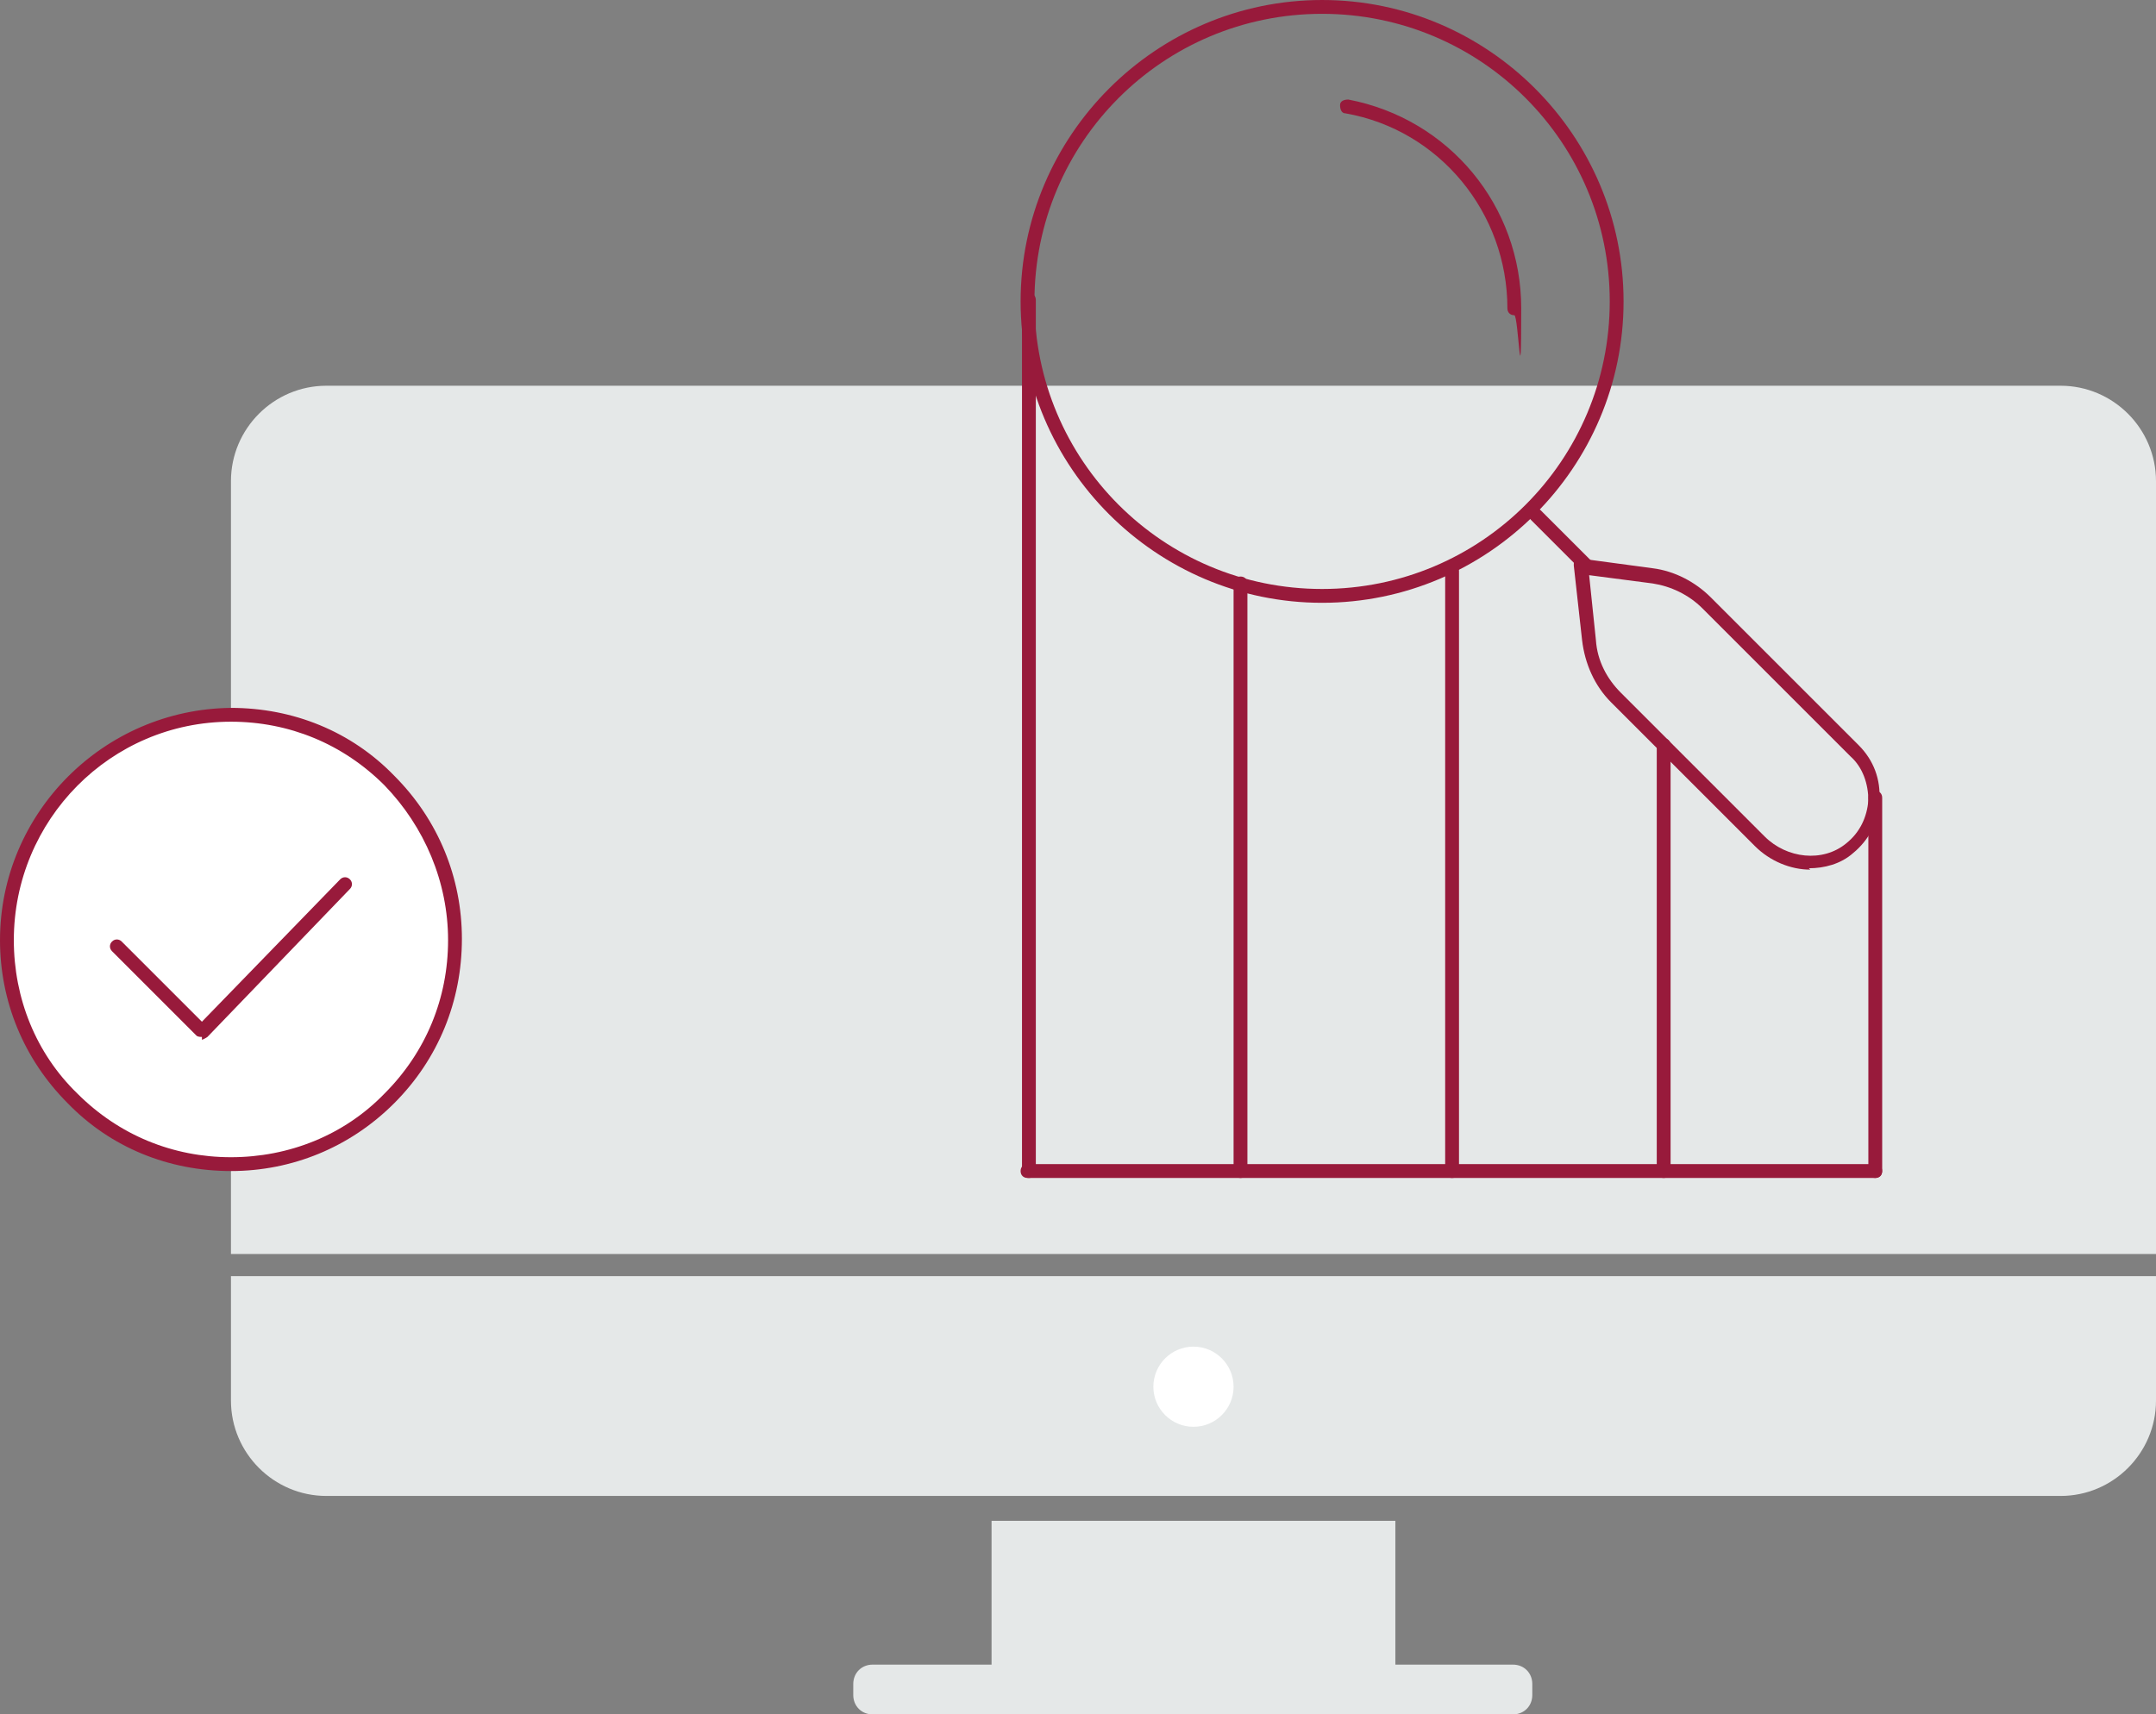 <svg xmlns="http://www.w3.org/2000/svg" id="Layer_1" version="1.1" viewBox="26.1 54.8 155.9 124">
  <rect x="26.1" y="54.8" width="155.9" height="124" fill="#808080" stroke="none"/>
  <!-- Generator: Adobe Illustrator 29.5.1, SVG Export Plug-In . SVG Version: 2.1.0 Build 141)  -->
  <defs>
    <style>
      .st0 {
        fill: #e5e8e8;
      }

      .st1 {
        fill: #fff;
      }

      .st2 {
        fill: #981a3b;
      }
    </style>
  </defs>
  <path class="st0" d="M42.8,156.1c0,3.8,3.1,6.9,6.9,6.9h125.4c3.8,0,6.9-3.1,6.9-6.9v-9H42.8v9Z"/>
  <path class="st0" d="M175.2,82.7H49.7c-3.8,0-6.9,3.1-6.9,6.9v55.9h139.2v-55.9c0-3.8-3.1-6.9-6.9-6.9"/>
  <path class="st1" d="M115.3,155.1c0,1.6-1.3,2.9-2.9,2.9s-2.9-1.3-2.9-2.9,1.3-2.9,2.9-2.9,2.9,1.3,2.9,2.9"/>
  <path class="st0" d="M135.6,175.2h-8.6v-10.4h-29.2v10.4h-8.6c-.8,0-1.4.6-1.4,1.4v.8c0,.8.6,1.4,1.4,1.4h46.3c.8,0,1.4-.6,1.4-1.4v-.8c0-.8-.6-1.4-1.4-1.4"/>
  <path class="st1" d="M59.1,122.8c0,9-7.3,16.3-16.2,16.3-9,0-16.3-7.3-16.3-16.2,0-9,7.3-16.2,16.2-16.3,9,0,16.3,7.2,16.3,16.2,0,0,0,0,0,0Z"/>
  <path class="st2" d="M40.7,129.8c-.1,0-.3,0-.4-.1l-6.1-6.1c-.2-.2-.2-.5,0-.7s.5-.2.7,0l5.8,5.8,10-10.3c.2-.2.5-.2.7,0,.2.2.2.5,0,.7l-10.3,10.7c0,0-.3.2-.4.2Z"/>
  <path class="st2" d="M42.8,139.5c-4.5,0-8.7-1.7-11.8-4.9-3.2-3.2-4.9-7.4-4.9-11.8,0-9.2,7.5-16.7,16.7-16.8h0c4.5,0,8.7,1.7,11.8,4.9,3.2,3.2,4.9,7.4,4.9,11.8h0c0,4.5-1.7,8.7-4.9,11.9-3.2,3.2-7.4,4.9-11.8,4.9h0ZM42.8,107h0c-8.7,0-15.7,7.1-15.7,15.8,0,4.2,1.6,8.2,4.6,11.1,3,3,6.9,4.6,11.1,4.6h0c4.2,0,8.2-1.6,11.1-4.6,3-3,4.6-6.9,4.6-11.1h0c0-4.2-1.7-8.2-4.6-11.2-3-3-6.9-4.6-11.1-4.6Z"/>
  <g>
    <path class="st2" d="M161.7,140h-61.3c-.3,0-.5-.2-.5-.5s.2-.5.5-.5h61.3c.3,0,.5.2.5.5s-.2.5-.5.5Z"/>
    <path class="st2" d="M115.8,140c-.3,0-.5-.2-.5-.5v-42.5c0-.3.2-.5.5-.5s.5.2.5.5v42.5c0,.3-.2.5-.5.5Z"/>
    <path class="st2" d="M100.5,140c-.3,0-.5-.2-.5-.5v-63c0-.3.2-.5.5-.5s.5.2.5.5v63c0,.3-.2.5-.5.5Z"/>
    <path class="st2" d="M131.1,140c-.3,0-.5-.2-.5-.5v-43.4c0-.3.2-.5.5-.5s.5.2.5.5v43.4c0,.3-.2.5-.5.5Z"/>
    <path class="st2" d="M146.4,140c-.3,0-.5-.2-.5-.5v-30.8c0-.3.2-.5.5-.5s.5.2.5.5v30.8c0,.3-.2.5-.5.5Z"/>
    <path class="st2" d="M161.7,140c-.3,0-.5-.2-.5-.5v-27c0-.3.2-.5.5-.5s.5.2.5.5v27c0,.3-.2.5-.5.5Z"/>
    <path class="st2" d="M121.7,98.4c-12,0-21.8-9.8-21.8-21.8s9.8-21.8,21.8-21.8,21.8,9.8,21.8,21.8-9.8,21.8-21.8,21.8ZM121.7,55.8c-11.5,0-20.8,9.3-20.8,20.8s9.3,20.8,20.8,20.8,20.8-9.3,20.8-20.8-9.3-20.8-20.8-20.8Z"/>
    <path class="st2" d="M140.8,96.1c-.1,0-.3,0-.4-.1l-3.6-3.6c-.2-.2-.2-.5,0-.7s.5-.2.7,0l3.6,3.6c.2.2.2.5,0,.7s-.2.1-.4.1Z"/>
    <path class="st2" d="M157,117.7c-1.4,0-2.9-.6-4-1.7l-10.4-10.4c-1.2-1.2-1.9-2.8-2.1-4.5l-.6-5.4c0-.2,0-.3.1-.4s.3-.2.4-.1l5.2.7c1.6.2,3.1,1,4.2,2.1l10.7,10.7c1.1,1.1,1.6,2.5,1.5,4,0,1.5-.8,2.9-1.9,3.8h0c-.9.8-2.1,1.1-3.2,1.1ZM141,96.3l.5,4.8c.1,1.5.8,2.8,1.8,3.8l10.4,10.4c1.6,1.6,4.2,1.9,5.9.5h0c1-.8,1.5-1.9,1.6-3.1,0-1.2-.4-2.4-1.3-3.2l-10.7-10.7c-1-1-2.3-1.6-3.6-1.8l-4.6-.6ZM160,116.2h0,0Z"/>
    <path class="st2" d="M135.6,77.6c-.3,0-.5-.2-.5-.5,0-6.9-4.9-12.9-11.7-14.1-.3,0-.4-.3-.4-.6,0-.3.3-.4.6-.4,7.3,1.4,12.5,7.7,12.5,15.1s-.2.5-.5.5Z"/>
  </g>
</svg>